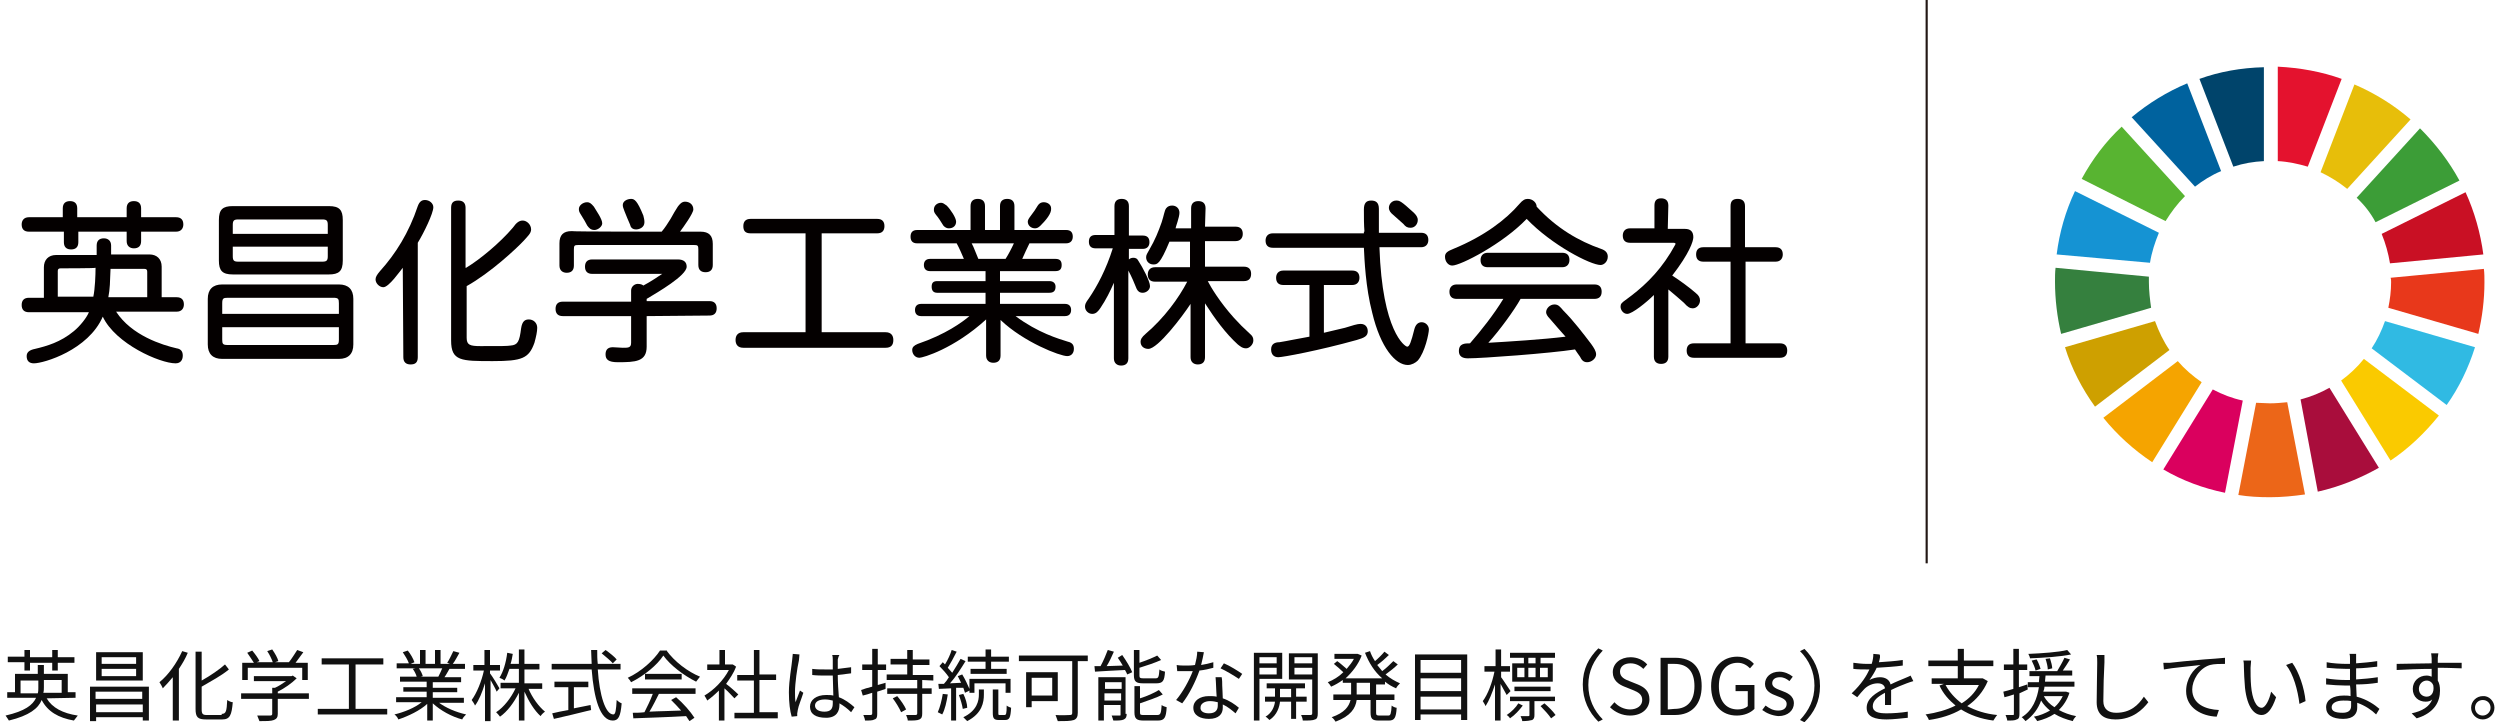 <?xml version="1.0" encoding="UTF-8"?>
<!-- Generator: Adobe Illustrator 27.9.0, SVG Export Plug-In . SVG Version: 6.00 Build 0)  -->
<svg xmlns="http://www.w3.org/2000/svg" xmlns:xlink="http://www.w3.org/1999/xlink" version="1.1" id="レイヤー_1" x="0px" y="0px" viewBox="0 0 450 130" style="enable-background:new 0 0 450 130;" xml:space="preserve">
<style type="text/css">
	.st0{fill:#111111;}
	.st1{fill:none;stroke:#231815;stroke-width:0.388;}
	.st2{fill:#58B431;}
	.st3{fill:#E7BE0A;}
	.st4{fill:#C91024;}
	.st5{fill:#3C9D37;}
	.st6{fill:#35803E;}
	.st7{fill:#FACA00;}
	.st8{fill:#E8381B;}
	.st9{fill:#F5A400;}
	.st10{fill:#1593D3;}
	.st11{fill:#A90D3C;}
	.st12{fill:#30BAE3;}
	.st13{fill:#EC6618;}
	.st14{fill:#E4122E;}
	.st15{fill:#DA005E;}
	.st16{fill:#00446B;}
	.st17{fill:#CEA000;}
	.st18{fill:#00629E;}
	.st19{fill:#040000;}
</style>
<g>
	<path class="st0" d="M8.4,125.7c1,1.7,2.9,2.7,5.6,3.1c-0.2,0.2-0.5,0.7-0.7,0.9c-2.8-0.5-4.7-1.6-5.8-3.7   c-0.6,1.5-2.2,2.8-5.9,3.7c-0.1-0.2-0.4-0.6-0.6-0.9c3.5-0.8,4.9-1.9,5.5-3.2H1.3v-1h1.4v-3.3h4.1v-1.6h1.1v1.6h4.3v3.3h1.4v1   L8.4,125.7L8.4,125.7z M4.4,119.2h-3v-1h3V117h1v1.3h4V117h1v1.3h3v1h-3v1.4h-1v-1.4h-4v1.4h-1C4.4,120.7,4.4,119.2,4.4,119.2z    M6.8,124.8c0.1-0.3,0.1-0.7,0.1-1v-1.3H3.7v2.3H6.8z M7.9,122.4v1.3c0,0.3,0,0.7-0.1,1h3.3v-2.3H7.9z"></path>
	<path class="st0" d="M26.8,123.6v6.1h-1.1v-0.6h-8.4v0.7h-1.1v-6.2C16.2,123.6,26.8,123.6,26.8,123.6z M17.2,124.5v1.3h8.4v-1.3   H17.2z M25.7,128.2v-1.4h-8.4v1.4H25.7z M25.7,122.5h-8.4v-5.1h8.4V122.5z M24.5,118.3h-6.2v1.2h6.2V118.3z M24.5,120.4h-6.2v1.3   h6.2V120.4z"></path>
	<path class="st0" d="M33.8,117.5c-0.4,1-1,2-1.6,2.9v9.3h-1.1v-7.8c-0.6,0.7-1.2,1.4-1.8,2c-0.1-0.3-0.4-0.8-0.6-1.1   c1.6-1.3,3.1-3.4,4.1-5.6L33.8,117.5z M39.9,128.5c0.8,0,0.9-0.5,1-2.5c0.3,0.2,0.7,0.4,1,0.4c-0.2,2.3-0.5,3.1-1.9,3.1h-2.9   c-1.5,0-1.9-0.4-1.9-1.9v-10.3h1.1v5.2c1.6-0.9,3.2-2,4.2-2.9l0.7,0.9c-1.3,1.1-3.2,2.1-4.9,3.1v4.1c0,0.8,0.2,1,0.9,1h2.7V128.5z"></path>
	<path class="st0" d="M55.6,125.8H50v2.7c0,0.6-0.2,0.9-0.7,1.1c-0.5,0.2-1.3,0.2-2.6,0.2c-0.1-0.3-0.3-0.7-0.4-1c1.1,0,2,0,2.3,0   s0.4-0.1,0.4-0.3v-2.7h-5.6v-1H49v-1h0.5c0.7-0.3,1.4-0.8,2-1.2h-5.8v-0.9h6.8l0.2-0.1l0.7,0.5c-0.9,0.9-2.2,1.8-3.4,2.4v0.3h5.6   V125.8z M44.6,122.4h-1v-3.1h2.1c-0.3-0.5-0.8-1.2-1.2-1.8l0.9-0.4c0.5,0.6,1.1,1.4,1.3,1.9l-0.5,0.2h2.9c-0.2-0.6-0.6-1.4-1-2   l0.9-0.3c0.5,0.7,1,1.6,1.1,2.1l-0.6,0.2H52c0.5-0.6,1.1-1.6,1.5-2.2l1.1,0.4c-0.4,0.6-1,1.3-1.4,1.9h2.2v3.1h-1v-2.2h-9.8V122.4z"></path>
	<path class="st0" d="M69.7,127.6v1H57.2v-1h5.6v-8h-4.9v-1.1H69v1.1h-5v8C64,127.6,69.7,127.6,69.7,127.6z"></path>
	<path class="st0" d="M78.9,126.4c1.3,1,3.2,1.8,5,2.2c-0.2,0.2-0.6,0.6-0.7,0.9c-1.9-0.5-3.9-1.6-5.3-2.9v3.1h-1v-3   c-1.3,1.2-3.4,2.2-5.2,2.8c-0.1-0.3-0.4-0.7-0.7-0.9c1.7-0.4,3.7-1.2,4.9-2.2h-4.6v-0.9h5.5v-1h-4.2v-0.8h4.2v-1H72v-0.9h3   c-0.1-0.4-0.4-1-0.7-1.4l0.5-0.1h-3.4v-0.9h2.2c-0.2-0.6-0.7-1.4-1.1-2l0.9-0.3c0.5,0.6,1,1.5,1.2,2.1l-0.7,0.3h1.7V117h1v2.5h1.7   V117h1v2.5H81l-0.5-0.2c0.4-0.6,0.8-1.5,1.1-2.1l1.1,0.3c-0.4,0.7-0.8,1.5-1.2,2h2.2v0.9h-2.8c-0.3,0.5-0.6,1.1-0.9,1.5h3v0.9h-5.1   v1h4.4v0.8h-4.4v1h5.6v0.9h-4.6V126.4z M75.4,120.3c0.3,0.4,0.6,1,0.7,1.4l-0.4,0.1H79h-0.1c0.2-0.4,0.5-1,0.7-1.5H75.4z"></path>
	<path class="st0" d="M89.4,124.5c-0.2-0.5-0.7-1.4-1.1-2.1v7.4h-1V123c-0.5,1.6-1.1,3.1-1.8,4c-0.1-0.3-0.4-0.7-0.6-1   c0.9-1.2,1.8-3.4,2.2-5.3h-1.9v-1h2V117h1v2.7H90v1h-1.8v0.5c0.4,0.5,1.5,2.3,1.7,2.7L89.4,124.5z M95.1,123.9   c0.7,1.7,1.9,3.3,3,4.2c-0.3,0.2-0.6,0.5-0.8,0.8c-1.1-1-2.1-2.6-2.9-4.4v5.2h-1v-5c-0.9,1.8-2.1,3.4-3.4,4.3   c-0.2-0.3-0.5-0.6-0.7-0.8c1.4-0.9,2.7-2.6,3.5-4.3h-2.7v-1h3.3v-2.5h-1.7c-0.3,0.8-0.5,1.5-0.9,2.1c-0.2-0.2-0.6-0.4-0.9-0.5   c0.7-1.1,1.2-2.8,1.4-4.5l1,0.2c-0.1,0.6-0.2,1.2-0.4,1.8h1.5v-2.6h1v2.6h2.7v1h-2.7v2.5h3.2v1h-2.5V123.9z"></path>
	<path class="st0" d="M107.6,120.5c0.3,4.7,1.4,8.1,2.8,8.1c0.4,0,0.5-0.8,0.6-2.6c0.2,0.2,0.6,0.5,0.9,0.6   c-0.2,2.4-0.6,3.1-1.6,3.1c-2.3,0-3.4-4-3.8-9.2h-7.2v-1h7.2c0-0.8-0.1-1.7-0.1-2.5h1.1c0,0.9,0,1.7,0.1,2.5h4.1v1L107.6,120.5   L107.6,120.5z M103.3,127.5c1-0.2,2-0.4,3-0.6l0.1,0.9c-2.4,0.6-4.9,1.2-6.7,1.6l-0.3-1c0.8-0.2,1.8-0.4,2.9-0.6v-4.1h-2.5v-1h6.1   v1h-2.6V127.5z M110.3,119.4c-0.4-0.5-1.3-1.2-2-1.8l0.7-0.6c0.7,0.5,1.6,1.2,2,1.7L110.3,119.4z"></path>
	<path class="st0" d="M119.9,117c1.5,2.1,3.9,3.9,6.1,4.8c-0.2,0.3-0.5,0.6-0.7,0.9c-2.2-1.1-4.6-2.9-5.9-4.7   c-1.1,1.7-3.4,3.6-5.8,4.8c-0.1-0.2-0.4-0.6-0.6-0.8c2.4-1.1,4.7-3.2,5.8-4.9h1.1V117z M113.7,123.9h11.5v1h-6.6   c-0.5,1-1.1,2.2-1.7,3.2c1.7-0.1,3.7-0.1,5.7-0.2c-0.6-0.7-1.2-1.3-1.8-1.9l0.9-0.5c1.3,1.1,2.6,2.6,3.3,3.7l-0.9,0.6   c-0.2-0.3-0.4-0.6-0.6-0.9c-3.4,0.2-7.1,0.3-9.5,0.4l-0.1-1c0.6,0,1.3,0,2.1-0.1c0.5-1,1.1-2.2,1.5-3.3h-3.7v-1H113.7z    M122.7,121.3v1h-6.6v-1H122.7z"></path>
	<path class="st0" d="M132.2,125.7c-0.4-0.4-1.1-1.2-1.8-1.8v5.8h-1v-5.4c-0.7,0.7-1.4,1.3-2.1,1.8c-0.1-0.3-0.4-0.7-0.5-0.9   c1.7-1,3.4-2.7,4.4-4.6h-3.9v-1h2.2V117h1v2.6h1.2h0.2l0.6,0.4c-0.4,1.1-1.1,2.1-1.8,3.1c0.7,0.5,1.9,1.6,2.2,1.9L132.2,125.7z    M140,128.3v1h-7.8v-1h3.5v-5.8h-3v-1h3V117h1v4.4h3v1h-3v5.8h3.3V128.3z"></path>
	<path class="st0" d="M143.8,118.9c-0.3,1.3-0.7,4.1-0.7,5.6c0,0.7,0,1.3,0.1,1.9c0.2-0.6,0.6-1.5,0.8-2.1l0.6,0.4   c-0.3,1-0.9,2.4-1,3.1c0,0.2-0.1,0.5-0.1,0.6s0,0.3,0,0.5l-1,0.1c-0.3-1-0.5-2.5-0.5-4.4c0-2.1,0.5-4.7,0.6-5.9   c0-0.3,0.1-0.7,0.1-1l1.2,0.1C143.9,118.2,143.8,118.7,143.8,118.9z M150.8,118.7c0,0.4,0,1,0,1.7c0.9-0.1,1.7-0.2,2.4-0.3v1.1   c-0.8,0.1-1.6,0.2-2.4,0.3c0,1.4,0.1,2.8,0.2,4c1.1,0.4,2,1.1,2.8,1.8l-0.6,0.9c-0.7-0.7-1.4-1.2-2.1-1.6c0,0.1,0,0.2,0,0.3   c0,1.1-0.5,2.3-2.4,2.3s-2.9-0.7-2.9-2c0-1.2,1.1-2.1,2.9-2.1c0.5,0,0.9,0,1.3,0.1c0-1.1-0.1-2.5-0.1-3.6c-0.4,0-0.9,0-1.3,0   c-0.8,0-1.5,0-2.4-0.1v-1.1c0.8,0.1,1.5,0.1,2.4,0.1c0.4,0,0.9,0,1.3,0v-1.7c0-0.2,0-0.6-0.1-0.9h1.3   C150.9,118.2,150.9,118.4,150.8,118.7z M148.4,128.1c1.2,0,1.5-0.6,1.5-1.5c0-0.1,0-0.3,0-0.5c-0.4-0.1-0.9-0.2-1.4-0.2   c-1.1,0-1.8,0.4-1.8,1.1C146.7,127.7,147.4,128.1,148.4,128.1z"></path>
	<path class="st0" d="M159.4,124l-1.5,0.5v4c0,0.6-0.1,0.9-0.5,1c-0.3,0.2-0.9,0.2-1.7,0.2c0-0.3-0.2-0.7-0.3-1c0.6,0,1.1,0,1.3,0   s0.3-0.1,0.3-0.3v-3.7c-0.6,0.2-1.2,0.4-1.7,0.5l-0.3-1c0.5-0.2,1.2-0.4,2-0.6v-3h-1.8v-1h1.8v-2.8h1v2.8h1.5v1H158v2.7l1.4-0.4   V124z M166,122.4v1.5h1.7v1H166v3.5c0,0.6-0.1,0.9-0.5,1.1c-0.4,0.2-1.1,0.2-2.1,0.2c0-0.3-0.2-0.7-0.3-1c0.8,0,1.5,0,1.7,0   s0.3-0.1,0.3-0.3v-3.5h-5.4v-1h5.4v-1.5h-5.5v-1h3.7v-1.8h-3v-1h3V117h1v1.7h3v1h-3v1.8h3.7v1L166,122.4L166,122.4z M161.5,125.3   c0.6,0.7,1.3,1.7,1.6,2.4l-0.9,0.5c-0.3-0.7-0.9-1.7-1.5-2.5L161.5,125.3z"></path>
	<path class="st0" d="M170.6,125c-0.2,1.3-0.5,2.7-1,3.6c-0.2-0.1-0.6-0.3-0.8-0.4c0.4-0.9,0.7-2.1,0.9-3.3L170.6,125z M172.1,123.8   v5.9h-0.9v-5.8L169,124l-0.1-0.9h1c0.3-0.3,0.6-0.7,0.9-1.2c-0.4-0.6-1.1-1.4-1.7-2l0.6-0.7c0.1,0.1,0.3,0.3,0.4,0.4   c0.5-0.8,1-1.9,1.2-2.6l0.9,0.3c-0.5,1-1.1,2.1-1.6,2.9c0.3,0.3,0.5,0.6,0.8,0.9c0.6-0.9,1.1-1.8,1.5-2.5l0.9,0.4   c-0.8,1.3-1.8,2.9-2.8,4l2-0.1c-0.2-0.4-0.4-0.8-0.6-1.2l0.8-0.3c0.5,0.8,1,1.9,1.3,2.6v-1.8h7.4v2.5H181V123h-5.6v1.7h-0.9v-0.4   l-0.8,0.4c-0.1-0.3-0.2-0.6-0.3-0.9L172.1,123.8z M173.3,127.6c-0.1-0.7-0.4-1.7-0.7-2.5l0.8-0.2c0.4,0.8,0.7,1.8,0.7,2.5   L173.3,127.6z M176.1,124.1h1v0.9c0,1.4-0.3,3.4-3,4.8c-0.2-0.2-0.5-0.5-0.7-0.7c2.5-1.2,2.8-3,2.8-4.1v-0.9H176.1z M177.4,119.1   h-3.2v-0.9h3.2v-1.3h1v1.3h3.2v0.9h-3.2v1.3h2.8v0.9h-6.5v-0.9h2.7V119.1z M180.8,128.7c0.3,0,0.4-0.2,0.4-1.7   c0.2,0.2,0.6,0.3,0.8,0.4c-0.1,1.8-0.3,2.2-1.1,2.2h-1.1c-0.9,0-1.1-0.3-1.1-1.3v-4.2h1v4.2c0,0.4,0,0.4,0.3,0.4H180.8z"></path>
	<path class="st0" d="M195.7,119H194v9.3c0,0.7-0.2,1.1-0.7,1.3c-0.6,0.2-1.5,0.2-2.9,0.2c-0.1-0.3-0.3-0.8-0.4-1.1   c1.1,0.1,2.3,0,2.6,0s0.4-0.1,0.4-0.4V119h-9.6v-1h12.4v1H195.7z M185.7,126.2v1.1h-1V121h5.7v5.2H185.7z M185.7,122v3.2h3.7V122   H185.7z"></path>
	<path class="st0" d="M202,117.9c0.7,1,1.5,2.3,1.8,3.1l-0.9,0.4c-0.1-0.2-0.2-0.5-0.4-0.8c-2,0.1-4,0.2-5.4,0.3l-0.1-1   c0.3,0,0.7,0,1.1,0c0.5-0.9,1-2.1,1.3-2.9l1.1,0.3c-0.4,0.9-0.8,1.8-1.3,2.6l2.9-0.1c-0.3-0.5-0.6-1-0.9-1.4L202,117.9z    M202.8,128.5c0,0.5-0.1,0.8-0.5,1s-1,0.2-1.9,0.2c-0.1-0.3-0.2-0.7-0.3-0.9c0.7,0,1.2,0,1.4,0s0.2,0,0.2-0.2v-1.7h-3v2.8h-1v-7.8   h4.9v6.6H202.8z M198.9,122.8v1.2h3v-1.2H198.9z M201.8,126.1v-1.3h-3v1.3H201.8z M205.8,123c-1.3,0-1.7-0.3-1.7-1.5V117h1v2.3   c1.2-0.4,2.4-0.9,3.2-1.3l0.7,0.8c-1.1,0.5-2.6,1-3.9,1.4v1.4c0,0.4,0.1,0.5,0.7,0.5h2.2c0.5,0,0.6-0.2,0.7-1.6   c0.2,0.2,0.6,0.3,1,0.4c-0.1,1.7-0.4,2.1-1.6,2.1C208.1,123,205.8,123,205.8,123z M208.3,128.7c0.6,0,0.7-0.3,0.8-1.8   c0.2,0.2,0.6,0.3,0.9,0.4c-0.1,1.9-0.4,2.4-1.6,2.4h-2.5c-1.3,0-1.7-0.3-1.7-1.5v-4.7h1v2.2c1.3-0.4,2.6-1,3.4-1.5l0.7,0.8   c-1.1,0.6-2.7,1.1-4.1,1.6v1.6c0,0.5,0.1,0.5,0.8,0.5H208.3z"></path>
	<path class="st0" d="M216.2,119.7c0.7-0.1,1.5-0.3,2.2-0.5v1c-0.7,0.2-1.6,0.4-2.5,0.5c-0.7,2-1.9,4.4-3.1,5.9l-1.1-0.6   c1.2-1.4,2.4-3.6,3-5.2c-0.4,0-0.8,0-1.2,0c-0.5,0-1.1,0-1.6,0l-0.1-1.1c0.5,0.1,1.1,0.1,1.7,0.1c0.5,0,1,0,1.6-0.1   c0.2-0.8,0.4-1.7,0.4-2.4l1.2,0.1C216.6,118,216.4,118.9,216.2,119.7z M220,123.4c0,0.5,0.1,1.4,0.1,2.3c1.2,0.4,2.2,1.1,2.9,1.7   l-0.6,1c-0.6-0.5-1.4-1.2-2.3-1.6c0,0.2,0,0.4,0,0.6c0,1.1-0.7,2-2.5,2c-1.5,0-2.8-0.6-2.8-2c0-1.3,1.2-2.1,2.8-2.1   c0.5,0,0.9,0,1.4,0.1c-0.1-1.1-0.1-2.5-0.2-3.5h1.1C220,122.4,220,122.9,220,123.4z M217.6,128.4c1.2,0,1.6-0.6,1.6-1.4   c0-0.2,0-0.4,0-0.6c-0.4-0.1-0.9-0.2-1.4-0.2c-1,0-1.7,0.5-1.7,1.1C216,127.9,216.5,128.4,217.6,128.4z M219.7,120.3l0.6-0.9   c1,0.4,2.6,1.4,3.3,1.9l-0.6,0.9C222.1,121.6,220.6,120.7,219.7,120.3z"></path>
	<path class="st0" d="M226.7,122.2v7.5h-1v-12.2h5.1v4.7H226.7z M226.7,118.3v1.1h3.1v-1.1H226.7z M229.8,121.4v-1.2h-3.1v1.2H229.8   z M233.3,126.3v3.1h-0.9v-3.1h-2c-0.1,0.9-0.5,2.4-1.9,3.3c-0.2-0.2-0.5-0.5-0.7-0.6c1.2-0.7,1.6-1.9,1.7-2.7h-1.8v-0.9h1.8v-1.5   H228V123h6.9v0.9h-1.6v1.5h1.9v0.9H233.3z M232.4,125.5V124h-2v1.5H232.4z M237.2,128.4c0,0.6-0.1,1-0.5,1.1   c-0.4,0.2-1.1,0.2-2.2,0.2c0-0.3-0.2-0.8-0.3-1c0.8,0,1.5,0,1.7,0s0.3-0.1,0.3-0.3v-6.1H232v-4.7h5.2V128.4z M233,118.3v1.1h3.2   v-1.1H233z M236.2,121.4v-1.2H233v1.2H236.2z"></path>
	<path class="st0" d="M247.7,122.9v2.1h3.3v1h-3.3v2.3c0,0.4,0.1,0.5,0.6,0.5h1.6c0.4,0,0.5-0.3,0.6-1.8c0.2,0.2,0.7,0.4,0.9,0.4   c-0.1,1.8-0.4,2.3-1.4,2.3h-1.8c-1.2,0-1.5-0.3-1.5-1.5V126h-2.5c-0.2,1.5-1.1,2.9-3.8,3.9c-0.1-0.2-0.4-0.6-0.7-0.8   c2.3-0.8,3.1-1.9,3.4-3.1H240v-1h3.2v-0.2v-1.9h-1.5v-0.5c-0.7,0.5-1.4,0.9-2.1,1.2c-0.1-0.2-0.4-0.6-0.6-0.8c1-0.4,2-1,2.8-1.8   c-0.4-0.4-1.1-1-1.7-1.5l0.6-0.5c0.6,0.4,1.2,1,1.7,1.4c0.5-0.6,1-1.2,1.3-1.8h-3.5v-0.9h4h0.2l0.7,0.3c-0.6,1.6-1.7,3-2.9,4.1h6.6   c-1.4-1.2-2.4-2.8-3.1-4.6l0.9-0.3c0.2,0.6,0.5,1.2,0.9,1.8c0.6-0.5,1.3-1.2,1.7-1.7l0.8,0.6c-0.6,0.6-1.4,1.3-2.1,1.8   c0.3,0.4,0.6,0.7,0.9,1.1c0.7-0.5,1.5-1.3,2-1.8l0.8,0.6c-0.6,0.6-1.5,1.3-2.2,1.8c0.8,0.7,1.7,1.2,2.6,1.6   c-0.2,0.2-0.6,0.6-0.7,0.9c-0.7-0.3-1.4-0.7-2-1.2v0.5h-1.6V122.9z M246.6,122.9h-2.4v1.9v0.2h2.4V122.9z"></path>
	<path class="st0" d="M264.1,117.8v11.8H263v-1h-7.3v1h-1v-11.8H264.1z M255.7,118.8v2.3h7.3v-2.3H255.7z M255.7,122.1v2.3h7.3v-2.3   H255.7z M263,127.7v-2.3h-7.3v2.3H263z"></path>
	<path class="st0" d="M271.2,125.1c-0.2-0.4-0.7-1.3-1.1-2v6.6h-1v-6.5c-0.5,1.5-1.1,3-1.7,3.9c-0.1-0.3-0.4-0.7-0.5-0.9   c0.9-1.2,1.7-3.3,2.1-5.3h-1.8v-1h2v-3h1v3h1.6v1h-1.6v1c0.4,0.5,1.4,2.1,1.7,2.5L271.2,125.1z M274.1,127   c-0.6,0.8-1.4,1.7-2.3,2.3c-0.1-0.2-0.4-0.5-0.6-0.6c0.8-0.5,1.7-1.4,2.1-2.1L274.1,127z M276.2,126.2v2.5c0,0.5-0.1,0.7-0.4,0.9   c-0.4,0.1-0.9,0.2-1.8,0.2c0-0.3-0.2-0.6-0.3-0.9h1.4c0.2,0,0.2-0.1,0.2-0.2v-2.5h-3.5v-0.8h8.1v0.8H276.2z M274.3,118.4h-2.5v-0.9   h8.1v0.9h-2.6v1h2.2v3.3h-7.3v-3.3h2.1L274.3,118.4L274.3,118.4z M272.6,124.4v-0.8h6.5v0.8H272.6z M273.1,121.9h1.3v-1.7h-1.3   V121.9z M275.1,120.2v1.7h1.3v-1.7H275.1z M276.4,118.4h-1.3v1h1.3V118.4z M278.6,120.2h-1.4v1.7h1.4V120.2z M278,126.6   c0.7,0.6,1.6,1.5,2,2.1l-0.8,0.6c-0.4-0.6-1.2-1.5-1.9-2.2L278,126.6z"></path>
	<path class="st0" d="M287.7,116.7l0.8,0.4c-1.6,1.7-2.6,3.7-2.6,6.2s1,4.6,2.6,6.2l-0.8,0.4c-1.7-1.7-2.8-3.9-2.8-6.7   S286,118.4,287.7,116.7z"></path>
	<path class="st0" d="M289.8,127.3l0.8-0.9c0.7,0.8,1.8,1.3,2.8,1.3c1.3,0,2.2-0.7,2.2-1.7s-0.7-1.4-1.7-1.8l-1.5-0.6   c-1-0.4-2.1-1.1-2.1-2.6c0-1.6,1.4-2.7,3.2-2.7c1.2,0,2.3,0.5,3,1.3l-0.7,0.8c-0.6-0.6-1.4-1-2.3-1c-1.2,0-1.9,0.6-1.9,1.5   c0,1,0.9,1.4,1.7,1.7l1.5,0.6c1.2,0.5,2.1,1.2,2.1,2.7c0,1.6-1.3,2.9-3.5,2.9C292,128.8,290.7,128.2,289.8,127.3z"></path>
	<path class="st0" d="M298.9,118.4h2.6c3.2,0,4.8,1.8,4.8,5.1c0,3.2-1.7,5.2-4.8,5.2h-2.6V118.4z M301.4,127.6   c2.4,0,3.6-1.5,3.6-4.1s-1.2-4-3.6-4h-1.2v8.2L301.4,127.6L301.4,127.6z"></path>
	<path class="st0" d="M308,123.5c0-3.3,2-5.3,4.7-5.3c1.4,0,2.4,0.6,3,1.3l-0.7,0.8c-0.5-0.5-1.2-1-2.2-1c-2.1,0-3.4,1.6-3.4,4.2   s1.2,4.2,3.4,4.2c0.7,0,1.4-0.2,1.8-0.6v-2.7h-2.2v-1.1h3.4v4.3c-0.7,0.7-1.8,1.2-3.2,1.2C309.9,128.8,308,126.9,308,123.5z"></path>
	<path class="st0" d="M317.2,127.8l0.6-0.8c0.7,0.5,1.3,0.9,2.3,0.9s1.5-0.5,1.5-1.2c0-0.8-0.9-1.1-1.7-1.4   c-1.1-0.4-2.2-0.9-2.2-2.2c0-1.2,1-2.2,2.6-2.2c0.9,0,1.8,0.4,2.4,0.9l-0.6,0.8c-0.5-0.4-1-0.7-1.7-0.7c-1,0-1.4,0.5-1.4,1.1   c0,0.7,0.8,1,1.6,1.3c1.1,0.4,2.3,0.9,2.3,2.3c0,1.2-1,2.3-2.8,2.3C319,128.8,318,128.4,317.2,127.8z"></path>
	<path class="st0" d="M324.8,130l-0.8-0.4c1.6-1.7,2.6-3.7,2.6-6.2s-1-4.6-2.6-6.2l0.8-0.4c1.7,1.7,2.8,3.9,2.8,6.7   S326.5,128.3,324.8,130z"></path>
	<path class="st0" d="M338.2,119.2c1.4-0.1,3-0.2,4.3-0.4v1c-1.4,0.2-3.1,0.3-4.7,0.4c-0.3,0.7-0.8,1.5-1.3,2.2   c0.5-0.3,1.3-0.5,1.9-0.5c0.9,0,1.7,0.4,1.9,1.3c1-0.5,1.8-0.8,2.5-1.1c0.4-0.2,0.8-0.3,1.1-0.5l0.5,1c-0.4,0.1-0.9,0.3-1.2,0.4   c-0.8,0.3-1.8,0.7-2.8,1.2c0,0.8,0,2,0,2.7h-1.1c0-0.5,0-1.4,0-2.2c-1.3,0.7-2.2,1.4-2.2,2.4c0,1.1,1.1,1.3,2.5,1.3   c1.1,0,2.6-0.1,3.8-0.3v1.1c-1.1,0.1-2.6,0.3-3.8,0.3c-2,0-3.6-0.4-3.6-2.1c0-1.7,1.7-2.7,3.3-3.5c-0.1-0.6-0.6-0.9-1.3-0.9   c-0.9,0-1.8,0.4-2.4,1c-0.4,0.4-0.8,0.9-1.3,1.5l-1-0.7c1.8-1.7,2.7-3.2,3.2-4.3c-0.2,0-0.4,0-0.6,0c-0.6,0-1.5,0-2.3-0.1v-1.1   c0.7,0.1,1.7,0.2,2.4,0.2c0.3,0,0.6,0,0.9,0c0.2-0.6,0.3-1.2,0.3-1.8l1.1,0.1C338.5,118,338.4,118.5,338.2,119.2z"></path>
	<path class="st0" d="M357.8,122.6c-0.8,1.9-2.1,3.4-3.7,4.5c1.5,0.8,3.3,1.4,5.4,1.6c-0.2,0.2-0.5,0.7-0.7,1c-2.3-0.3-4.2-1-5.8-2   c-1.7,1-3.7,1.6-5.8,1.9c-0.1-0.3-0.4-0.8-0.6-1c2-0.3,3.8-0.8,5.4-1.6c-1.2-1-2.2-2.1-2.9-3.6l0.8-0.3h-2.2v-1h4.7v-2.2h-5.3v-1   h5.3v-2.1h1.1v2.1h5.3v1h-5.3v2.2h3.2h0.2L357.8,122.6z M350.2,123.3c0.7,1.3,1.7,2.4,2.9,3.3c1.3-0.8,2.4-1.9,3.1-3.3H350.2z"></path>
	<path class="st0" d="M363.5,124.8v3.7c0,0.6-0.1,0.9-0.5,1c-0.3,0.2-0.9,0.2-1.7,0.2c0-0.3-0.2-0.7-0.3-1c0.6,0,1.2,0,1.3,0   c0.2,0,0.2,0,0.2-0.3V125c-0.6,0.2-1.2,0.4-1.7,0.5l-0.2-1c0.5-0.1,1.1-0.3,1.8-0.5v-3.4h-1.7v-1h1.7v-2.8h1v2.8h1.5v1h-1.5v3.1   l1.5-0.5l0.1,0.9L363.5,124.8z M372.5,124.7c-0.4,1.3-1.1,2.3-1.9,3.1c0.9,0.5,2,0.9,3.1,1.1c-0.2,0.2-0.5,0.6-0.6,0.9   c-1.2-0.3-2.3-0.7-3.3-1.3c-0.9,0.6-1.9,1-3.1,1.3c-0.1-0.2-0.4-0.6-0.6-0.8c1.1-0.2,2-0.6,2.9-1.1c-0.6-0.5-1.2-1.1-1.6-1.8   c-0.5,1.4-1.4,2.7-2.8,3.7c-0.2-0.2-0.5-0.6-0.7-0.7c2-1.2,2.8-3.4,3.1-5.4h-2v-0.9h2c0-0.4,0.1-0.8,0.1-1.1h-1.8v-0.9h5   c0.4-0.7,1-1.7,1.3-2.4l1,0.3c-0.4,0.7-0.9,1.4-1.3,2h1.7v0.9h-4.8c0,0.3-0.1,0.7-0.1,1.1h5.3v0.9H368c0,0.3-0.1,0.6-0.2,0.9h3.9   h0.2L372.5,124.7z M372.8,117.8c-1.9,0.4-4.9,0.6-7.4,0.7c0-0.2-0.2-0.6-0.3-0.8c2.4-0.1,5.4-0.3,7-0.7L372.8,117.8z M366.6,118.7   c0.3,0.5,0.6,1.3,0.7,1.7l-0.9,0.3c-0.1-0.5-0.4-1.2-0.7-1.8L366.6,118.7z M367.9,125.3c0.4,0.8,1.1,1.5,1.9,2   c0.6-0.5,1.1-1.2,1.5-2H367.9z M368.6,120.5c0-0.5-0.2-1.3-0.4-1.9l0.8-0.1c0.2,0.6,0.4,1.4,0.4,1.8L368.6,120.5z"></path>
	<path class="st0" d="M378.8,119.2c-0.1,1.6-0.2,4.9-0.2,7c0,1.5,1,2.1,2.3,2.1c2.6,0,4-1.4,5-2.9l0.8,1c-1,1.3-2.8,3.1-5.9,3.1   c-2,0-3.4-0.8-3.4-3.1c0-2.1,0.1-5.6,0.1-7.1c0-0.5,0-1-0.1-1.4h1.4C378.8,118.2,378.8,118.7,378.8,119.2z"></path>
	<path class="st0" d="M390.6,119.3c0.9-0.1,3.6-0.4,6.1-0.6c1.5-0.1,2.8-0.2,3.8-0.3v1.1c-0.8,0-2,0-2.7,0.2c-2,0.6-3.2,2.8-3.2,4.4   c0,2.7,2.5,3.6,4.8,3.7L399,129c-2.6-0.1-5.5-1.5-5.5-4.6c0-2.2,1.3-4,2.6-4.7c-1.5,0.2-5.1,0.5-6.6,0.8l-0.1-1.2   C389.8,119.3,390.3,119.3,390.6,119.3z"></path>
	<path class="st0" d="M405.1,120.2c0,0.9,0,2.2,0.1,3.3c0.2,2.3,0.9,3.9,1.9,3.9c0.7,0,1.4-1.5,1.7-2.9l0.9,1   c-0.8,2.4-1.7,3.2-2.6,3.2c-1.3,0-2.6-1.3-3-4.9c-0.1-1.2-0.2-2.9-0.2-3.7c0-0.3,0-0.9-0.1-1.2h1.4   C405.2,119.2,405.1,119.9,405.1,120.2z M415,126.2l-1.1,0.5c-0.3-2.5-1.1-5.4-2.4-7l1.1-0.4C413.8,120.9,414.8,123.9,415,126.2z"></path>
	<path class="st0" d="M424.1,118.5c0,0.2,0,0.5,0,0.9c1.3-0.1,2.5-0.2,3.8-0.4v1c-1.1,0.1-2.4,0.3-3.8,0.3c0,0.6,0,1.3,0,1.8   c0,0.1,0,0.1,0,0.2c1.4-0.1,2.6-0.2,3.9-0.4v1c-1.3,0.2-2.5,0.3-3.9,0.3c0,0.7,0.1,1.5,0.1,2.2c1.9,0.5,3.3,1.5,4.1,2.2l-0.6,1   c-0.8-0.8-2-1.6-3.4-2.1c0,0.4,0,0.6,0,0.9c0,1-0.6,2-2.5,2c-2,0-3.1-0.7-3.1-2.1c0-1.3,1.2-2.1,3.2-2.1c0.4,0,0.8,0,1.2,0.1   c0-0.6,0-1.3-0.1-1.9c-0.3,0-0.5,0-0.8,0c-1,0-2.5-0.1-3.5-0.2v-1.1c1,0.2,2.6,0.3,3.5,0.3c0.3,0,0.5,0,0.8,0c0-0.1,0-0.1,0-0.2   c0-0.6,0-1.2,0-1.8c-0.2,0-0.4,0-0.6,0c-1,0-2.7-0.1-3.6-0.2v-1c0.9,0.2,2.6,0.3,3.6,0.3c0.2,0,0.4,0,0.6,0c0-0.4,0-0.7,0-1   c0-0.2,0-0.6-0.1-0.8h1.2C424.1,117.8,424.1,118.1,424.1,118.5z M421.7,128.3c0.8,0,1.5-0.3,1.5-1.2c0-0.2,0-0.6,0-0.9   c-0.4-0.1-0.9-0.1-1.4-0.1c-1.3,0-2.1,0.5-2.1,1.2S420.3,128.3,421.7,128.3z"></path>
	<path class="st0" d="M438.8,118.4c0,0.2,0,0.5,0,0.9c0.1,0,0.1,0,0.2,0c1.7,0,3.4,0,4.1,0v1c-0.8,0-2.1-0.1-4.1-0.1   c-0.1,0-0.1,0-0.2,0c0,0.8,0,1.7,0,2.3c0.3,0.5,0.4,1.1,0.4,1.8c0,1.9-0.9,4-4.2,5l-0.9-0.9c1.9-0.4,3.2-1.2,3.7-2.5   c-0.3,0.3-0.7,0.4-1.2,0.4c-1.2,0-2.3-0.8-2.3-2.3c0-1.4,1.1-2.4,2.5-2.4c0.3,0,0.7,0.1,0.9,0.2c0-0.4,0-0.9,0-1.4   c-2.1,0-4.5,0.1-6.3,0.2v-1.1c1.6,0,4.2-0.1,6.3-0.1c0-0.4,0-0.7,0-0.9c0-0.4-0.1-0.8-0.1-0.9h1.3   C438.9,117.7,438.8,118.3,438.8,118.4z M436.8,125.4c0.8,0,1.4-0.7,1.2-2c-0.2-0.6-0.7-0.9-1.2-0.9c-0.7,0-1.4,0.6-1.4,1.5   S436.1,125.4,436.8,125.4z"></path>
	<path class="st0" d="M449,127.4c0,1.2-1,2.1-2.1,2.1c-1.2,0-2.1-1-2.1-2.1c0-1.2,1-2.1,2.1-2.1C448,125.2,449,126.2,449,127.4z    M448.3,127.4c0-0.8-0.6-1.4-1.4-1.4s-1.4,0.6-1.4,1.4c0,0.8,0.6,1.4,1.4,1.4C447.6,128.8,448.3,128.2,448.3,127.4z"></path>
</g>
<g>
	<line class="st1" x1="346.8" y1="0" x2="346.8" y2="101.4"></line>
	<g>
		<path class="st2" d="M389.8,39.8c1-1.6,2.1-3.1,3.5-4.5l-11.4-12.5c-2.9,2.7-5.3,5.9-7.2,9.4L389.8,39.8z"></path>
		<path class="st3" d="M417.7,31c1.7,0.8,3.3,1.8,4.8,3l11.4-12.5c-3-2.6-6.4-4.7-10.1-6.3L417.7,31z"></path>
		<path class="st4" d="M443.8,34.6l-15.1,7.5c0.7,1.7,1.2,3.5,1.5,5.3l16.8-1.6C446.5,42,445.4,38.1,443.8,34.6"></path>
		<path class="st5" d="M427.6,40l15.1-7.5c-1.9-3.5-4.3-6.6-7.1-9.4l-11.4,12.5C425.5,36.8,426.7,38.3,427.6,40"></path>
		<path class="st6" d="M386.8,50.8c0-0.3,0-0.7,0-1L370,48.2c-0.1,0.8-0.1,1.7-0.1,2.5c0,3.2,0.4,6.4,1.1,9.4l16.2-4.7    C387,54,386.8,52.3,386.8,50.8"></path>
		<path class="st7" d="M425.5,64.6c-1.2,1.5-2.6,2.8-4.1,3.9l8.9,14.4c3.3-2.2,6.2-5,8.7-8.1L425.5,64.6z"></path>
		<path class="st8" d="M430.4,50.8c0,1.6-0.2,3.1-0.5,4.6l16.2,4.7c0.7-3,1.1-6.1,1.1-9.3c0-0.8,0-1.6-0.1-2.4l-16.8,1.6    C430.4,50.2,430.4,50.5,430.4,50.8"></path>
		<path class="st9" d="M392,65l-13.4,10.2c2.5,3.1,5.5,5.8,8.8,8l8.9-14.4C394.7,67.7,393.2,66.4,392,65"></path>
		<path class="st10" d="M387,47.3c0.3-1.9,0.9-3.7,1.6-5.4l-15.1-7.5c-1.7,3.6-2.8,7.4-3.3,11.4L387,47.3z"></path>
		<path class="st11" d="M428.2,84.2l-8.9-14.4c-1.6,0.9-3.3,1.6-5.2,2.1l3.1,16.6C421.2,87.6,424.8,86.1,428.2,84.2"></path>
		<path class="st12" d="M429.3,57.8c-0.6,1.7-1.4,3.4-2.4,4.9l13.5,10.2c2.2-3.1,3.9-6.6,5.1-10.4L429.3,57.8z"></path>
		<path class="st13" d="M411.7,72.4c-1,0.1-2.1,0.2-3.1,0.2c-0.9,0-1.7-0.1-2.5-0.1l-3.2,16.6c1.9,0.3,3.7,0.4,5.7,0.4    c2.1,0,4.2-0.2,6.3-0.5L411.7,72.4z"></path>
		<path class="st14" d="M410,29c1.9,0.1,3.7,0.5,5.4,1l6.1-15.8c-3.6-1.3-7.5-2-11.5-2.2V29z"></path>
		<path class="st15" d="M403.7,72.1c-1.9-0.4-3.7-1.1-5.4-2l-8.9,14.4c3.4,2,7.2,3.4,11.1,4.2L403.7,72.1z"></path>
		<path class="st16" d="M402,30c1.8-0.6,3.6-0.9,5.5-1V12.1c-4.1,0.1-8,0.8-11.6,2.1L402,30z"></path>
		<path class="st17" d="M390.5,63c-1.1-1.6-1.9-3.3-2.6-5.2l-16.2,4.7c1.2,3.9,3.1,7.5,5.4,10.7L390.5,63z"></path>
		<path class="st18" d="M395.1,33.6c1.4-1.1,3-2.1,4.7-2.8l-6.1-15.8c-3.6,1.5-7,3.6-10,6.1L395.1,33.6z"></path>
	</g>
	<g>
		<path class="st19" d="M19.9,45.8h7c1.3,0,2.2,0.8,2.2,2.2v5.5h2.7c0.9,0,1.3,0.5,1.3,1.3c0,0.7-0.4,1.3-1.3,1.3H20.9    c2.8,4.3,8.3,6,10.9,6.6c0.7,0.1,1.1,0.5,1.1,1.3c0,0.8-0.4,1.4-1.3,1.4c-2.8,0-10.8-3.5-13.1-8.4c-2.6,6-10.6,8.4-12.4,8.4    c-0.8,0-1.3-0.4-1.3-1.3c0-0.7,0.5-1.1,1.5-1.3c2.1-0.5,4.6-1.2,7-3.2c1.1-0.9,2.3-2.4,2.7-3.4H5.2c-0.9,0-1.3-0.5-1.3-1.3    s0.4-1.3,1.3-1.3h2.7v-5.5c0-1.3,0.8-2.2,2.2-2.2h7.3v-1.7c0-0.9,0.5-1.3,1.3-1.3c0.7,0,1.3,0.4,1.3,1.3V45.8z M14.1,39.1h8.7    v-1.6c0-0.9,0.5-1.3,1.3-1.3c0.8,0,1.3,0.4,1.3,1.3v1.6h6.3c0.9,0,1.3,0.5,1.3,1.3c0,0.7-0.4,1.3-1.3,1.3h-6.3v1.7    c0,0.9-0.5,1.3-1.3,1.3c-0.7,0-1.3-0.4-1.3-1.3v-1.7h-8.7v1.9c0,0.9-0.5,1.3-1.3,1.3c-0.8,0-1.3-0.4-1.3-1.3v-1.9H5.2    c-0.9,0-1.3-0.5-1.3-1.3c0-0.7,0.4-1.3,1.3-1.3h6.1v-1.6c0-0.9,0.5-1.3,1.3-1.3c0.8,0,1.3,0.4,1.3,1.3V39.1z M10.9,48.3    c-0.4,0-0.5,0.2-0.5,0.5v4.6h6.4c0.3-1.4,0.4-3.9,0.4-5.2C17.3,48.3,10.9,48.3,10.9,48.3z M19.9,48.3c-0.1,2.5-0.1,3.7-0.4,5.2h7    v-4.6c0-0.4-0.2-0.5-0.5-0.5H19.9z"></path>
		<path class="st19" d="M37.4,53.8c0-1.7,0.9-2.6,2.6-2.6H61c1.7,0,2.6,0.9,2.6,2.6V62c0,1.7-0.9,2.6-2.6,2.6H40    c-1.7,0-2.6-0.9-2.6-2.6C37.4,62,37.4,53.8,37.4,53.8z M39.4,39.6c0-1.9,0.7-2.5,2.5-2.5h17.3c1.9,0,2.5,0.7,2.5,2.5v7.3    c0,1.9-0.7,2.5-2.5,2.5H41.9c-1.9,0-2.5-0.7-2.5-2.5C39.4,46.9,39.4,39.6,39.4,39.6z M40,56.5H61v-1.9c0-0.8-0.1-1-1-1h-19    c-0.8,0-1,0.1-1,1L40,56.5L40,56.5z M40,58.9v2.2c0,0.8,0.1,1,1,1h19c0.8,0,1-0.1,1-1v-2.2H40z M41.9,42.1H59v-1.6    c0-0.8-0.2-1-1-1H42.9c-0.8,0-1,0.2-1,1L41.9,42.1L41.9,42.1z M41.9,44.4v1.7c0,0.8,0.2,1,1,1H58c0.8,0,1-0.2,1-1v-1.7H41.9z"></path>
		<path class="st19" d="M72.5,48.2C72,48.8,70,51.7,69,51.7c-0.7,0-1.4-0.7-1.4-1.4c0-0.4,0.2-0.8,0.8-1.5c2.8-3.1,5.2-6.9,6.8-11.7    c0.3-0.8,0.7-1.1,1.3-1.1c0.8,0,1.5,0.6,1.5,1.3c0,1.1-1.7,4.6-2.8,6.4v20.6c0,1-0.5,1.3-1.3,1.3s-1.3-0.4-1.3-1.3L72.5,48.2    L72.5,48.2z M83.9,48.2c2.5-1.5,6.1-4.5,8.4-7.2c0.7-1,1.2-1.3,1.8-1.3c0.7,0,1.5,0.7,1.5,1.6c0,0.7-0.6,1.2-1.3,2    c-1.3,1.4-6,5.8-10.3,8.2v9.3c0,1.3,0.6,1.5,2.5,1.5c4,0,4.7,0,5.4-0.1c1.3-0.1,1.6-0.7,1.9-3.1c0.2-1.3,0.7-1.6,1.4-1.6    c0.8,0,1.5,0.6,1.5,1.5c0,0.7-0.2,1.6-0.5,2.7C95.2,64.5,94,65,88.7,65c-5.7,0-7.5,0-7.5-3.7V37.4c0-1,0.5-1.3,1.3-1.3    s1.3,0.4,1.3,1.3V48.2z"></path>
		<path class="st19" d="M116.4,56.9v5.5c0,2.7-2,2.8-5.2,2.8c-1.7,0-2.2-0.5-2.2-1.4c0-0.6,0.2-1.3,1.3-1.3c0.3,0,1.5,0.1,1.8,0.1    c1,0,1.5,0,1.5-0.9v-4.8h-12.3c-0.9,0-1.3-0.5-1.3-1.3s0.4-1.3,1.3-1.3h12.3v-2c0-0.7,0.6-1.2,1.2-1.2s0.9,0.2,1,0.3    c1.3-0.7,2.2-1.3,3.4-2.1h-12.6c-0.9,0-1.3-0.5-1.3-1.3s0.4-1.3,1.3-1.3h15.4c1.1,0,1.6,0.5,1.6,1.3c0,1.6-5.2,4.6-7.2,5.8v0.4    h11.3c0.9,0,1.3,0.5,1.3,1.3s-0.4,1.3-1.3,1.3L116.4,56.9L116.4,56.9z M119.1,41.7c0.6-0.7,1.1-1.5,1.6-2.3    c0.5-0.9,0.9-1.6,1.3-2.2c0.3-0.4,0.7-0.9,1.3-0.9c0.8,0,1.5,0.5,1.5,1.4c0,0.7-1.8,3.2-2.4,4h3.7c1.5,0,2.2,0.7,2.2,2.2v3.8    c0,0.9-0.5,1.3-1.3,1.3s-1.3-0.4-1.3-1.3v-2.8c0-0.7-0.1-0.8-0.8-0.8h-20.8c-0.7,0-0.8,0.1-0.8,0.8v2.9c0,0.9-0.5,1.3-1.3,1.3    c-0.7,0-1.3-0.4-1.3-1.3v-4c0-1.5,0.7-2.2,2.2-2.2C102.8,41.7,119.1,41.7,119.1,41.7z M107,41.4c-0.7,0-1-0.4-1.3-0.8    c-0.3-0.6-0.6-1.1-1.1-1.9c-0.4-0.6-0.4-0.8-0.4-1.1c0-0.6,0.7-1.2,1.5-1.2c0.4,0,0.7,0.2,1.2,0.8c0.4,0.7,1.5,2.2,1.5,3    C108.4,40.8,107.6,41.4,107,41.4z M115.8,38.8c0.1,0.4,0.2,0.8,0.2,1.2c0,1-1,1.3-1.5,1.3c-0.7,0-1-0.4-1.1-0.9    c-0.3-0.7-0.7-1.6-1-2.4c-0.2-0.5-0.3-0.8-0.3-1.1c0-0.7,0.8-1.1,1.5-1.1C114.2,35.8,114.7,36.1,115.8,38.8z"></path>
		<path class="st19" d="M147.9,42v17.8h11.5c1,0,1.4,0.6,1.4,1.4c0,0.9-0.4,1.4-1.4,1.4h-25.6c-1,0-1.4-0.6-1.4-1.4s0.4-1.4,1.4-1.4    H145V42h-9.9c-1,0-1.3-0.5-1.3-1.3s0.4-1.3,1.3-1.3h22.8c0.9,0,1.3,0.5,1.3,1.3s-0.4,1.3-1.3,1.3H147.9z"></path>
		<path class="st19" d="M182.5,41.4h9.4c0.8,0,1.2,0.4,1.2,1.2c0,0.7-0.4,1.2-1.2,1.2h-6.6c-0.4,0.8-0.9,1.9-1.3,2.8h6    c0.8,0,1.1,0.4,1.1,1.1c0,0.7-0.3,1.1-1.1,1.1h-10v1.8h8.9c0.7,0,1.1,0.4,1.1,1c0,0.7-0.3,1.1-1.1,1.1h-8.9v2h11.7    c0.7,0,1.1,0.4,1.1,1.1s-0.4,1.1-1.1,1.1h-8.9c4,3,7.8,4.1,9.4,4.6c0.9,0.2,1.1,0.7,1.1,1.3c0,0.8-0.5,1.3-1.2,1.3    c-1.3,0-7.8-2.5-12-6.5v6.4c0,0.9-0.5,1.3-1.3,1.3c-0.7,0-1.3-0.4-1.3-1.3v-6.5c-5.8,5.3-11.4,6.9-12,6.9c-0.8,0-1.3-0.7-1.3-1.4    c0-0.5,0.3-0.8,1-1.1c5-1.7,8-3.9,9.3-5h-8.7c-0.7,0-1.1-0.4-1.1-1.1c0-0.7,0.4-1.1,1.1-1.1h11.6v-2h-8.7c-0.7,0-1-0.4-1-1.1    c0-0.7,0.3-1,1-1h8.7v-1.8h-10c-0.7,0-1.1-0.4-1.1-1.1c0-0.7,0.4-1.1,1.1-1.1h6.1c-0.3-0.7-0.8-1.9-1.3-2.8h-7.1    c-0.8,0-1.2-0.4-1.2-1.2s0.4-1.2,1.2-1.2h9.6v-4.3c0-0.9,0.5-1.3,1.3-1.3s1.3,0.4,1.3,1.3v4.3h2.7v-4.3c0-0.9,0.5-1.3,1.3-1.3    s1.3,0.4,1.3,1.3v4.3H182.5z M170.4,37c0.7,0.7,1.7,2.2,1.7,2.9c0,0.7-0.5,1.2-1.3,1.2c-0.6,0-0.9-0.4-1-0.5    c-0.3-0.5-1-1.6-1.3-1.9c-0.4-0.5-0.4-0.7-0.4-1c0-0.7,0.6-1.2,1.3-1.2C169.7,36.5,170,36.7,170.4,37z M174.9,43.8    c0.4,0.7,0.8,1.9,1.2,2.8h4.9c0.4-0.6,1.1-1.9,1.5-2.8H174.9z M187.3,40.6c-0.4,0.4-0.7,0.5-1,0.5c-0.7,0-1.3-0.5-1.3-1.2    c0-0.3,0.2-0.6,0.5-1c0.6-0.8,0.9-1.2,1.3-1.9c0.4-0.6,0.9-0.6,1.1-0.6c0.6,0,1.3,0.4,1.3,1.1C189.3,38.4,188.3,39.6,187.3,40.6z"></path>
		<path class="st19" d="M203.2,42.4h2.5c0.8,0,1.2,0.4,1.2,1.2c0,0.7-0.4,1.2-1.2,1.2h-2.5v1.9c0.2-0.2,0.5-0.3,0.8-0.3    c0.4,0,0.7,0.1,1,0.7c0.6,0.9,2,3.5,2,4.4c0,0.7-0.7,1.2-1.3,1.2c-0.6,0-0.9-0.3-1.1-0.7c-0.4-1-0.9-2.2-1.5-3.3v15.8    c0,0.9-0.5,1.3-1.3,1.3c-0.7,0-1.3-0.4-1.3-1.3V50.9c-0.7,1.6-1.4,3-2.4,4.5c-0.4,0.6-0.8,1.1-1.5,1.1c-0.7,0-1.3-0.6-1.3-1.3    c0-0.4,0.1-0.7,0.7-1.5c1.5-2.2,3.1-5.2,4.3-9h-3.1c-0.8,0-1.2-0.4-1.2-1.2s0.4-1.2,1.2-1.2h3.4v-5.2c0-0.9,0.5-1.3,1.3-1.3    s1.3,0.4,1.3,1.3v5.2H203.2z M216.9,40.8h5.5c0.9,0,1.3,0.5,1.3,1.3c0,0.7-0.4,1.3-1.3,1.3h-5.5V48h7c0.9,0,1.3,0.5,1.3,1.3    s-0.4,1.3-1.3,1.3h-6.5c0.5,1,2.1,3.7,4.7,6.6c0.9,1,1.8,1.9,2.8,2.8c0.6,0.5,0.7,0.8,0.7,1.3c0,0.7-0.7,1.4-1.3,1.4    c-0.7,0-1.1-0.4-1.5-0.7c-2.2-2-4.1-4.6-5.9-7.4v9.7c0,0.9-0.5,1.3-1.3,1.3c-0.7,0-1.3-0.4-1.3-1.3v-9.6c-1.5,2.3-5.9,8.1-7.6,8.1    c-0.7,0-1.4-0.4-1.4-1.3c0-0.4,0.2-0.8,0.9-1.4c3.4-2.9,6-6.5,7.5-9.4h-5.8c-0.9,0-1.3-0.5-1.3-1.3c0-0.7,0.4-1.3,1.3-1.3h6.3    v-4.6h-3.7c-1.7,4.1-2.2,4.1-2.9,4.1c-0.7,0-1.3-0.5-1.3-1.3c0-0.4,0.2-0.7,0.6-1.4c1-1.7,1.6-3.2,2.2-4.9    c0.4-1.2,0.5-2.1,0.8-2.5s0.7-0.5,1.1-0.5c0.7,0,1.3,0.5,1.3,1.3s-0.7,2.6-0.7,2.8h2.8v-3.6c0-0.9,0.5-1.3,1.3-1.3    c0.8,0,1.3,0.4,1.3,1.3L216.9,40.8L216.9,40.8z"></path>
		<path class="st19" d="M245.6,41.7c-0.1-1.3-0.1-2.5-0.1-4c0-1.1,0.4-1.6,1.3-1.6c0.8,0,1.4,0.3,1.4,1.5c0,2.2,0,3.1,0,4.3h7.6    c0.9,0,1.3,0.5,1.3,1.3c0,0.7-0.4,1.3-1.3,1.3h-7.5c0.5,15.2,4.6,17.9,5,17.9c0.4,0,0.7-0.8,1.3-3.2c0.2-0.7,0.6-1.2,1.3-1.2    s1.3,0.6,1.3,1.3c0,0.7-0.7,4.1-2,5.6c-0.4,0.4-1.1,0.8-1.8,0.8c-2.2,0-4.9-3.1-6.4-9.4c-1.2-4.6-1.4-9.6-1.5-11.7h-16.4    c-0.9,0-1.3-0.5-1.3-1.3c0-0.7,0.4-1.3,1.3-1.3h16.4V41.7z M238.3,51.2v8.7c1.2-0.3,2.5-0.6,3.8-0.9c1.3-0.4,2.2-0.7,2.8-0.7    c1.1,0,1.3,0.9,1.3,1.3c0,0.9-0.6,1.2-2,1.6c-6.8,1.9-13.3,3.1-14.1,3.1s-1.3-0.5-1.3-1.4c0-1,0.7-1.3,1.5-1.3    c1.3-0.2,3.6-0.7,5.4-1v-9.3H231c-0.9,0-1.3-0.5-1.3-1.3c0-0.7,0.4-1.3,1.3-1.3h12.4c0.9,0,1.3,0.5,1.3,1.3c0,0.7-0.4,1.3-1.3,1.3    H238.3z M254.5,38.3c0.4,0.4,0.7,0.8,0.7,1.3c0,0.7-0.5,1.4-1.3,1.4c-0.6,0-0.9-0.2-1.3-0.7c-0.6-0.5-1.2-1.1-1.8-1.6    c-0.5-0.4-0.8-0.8-0.8-1.3c0-0.7,0.6-1.3,1.3-1.3C251.9,36.1,252.1,36.1,254.5,38.3z"></path>
		<path class="st19" d="M288.2,44.8c0.9,0.3,1.2,0.8,1.2,1.4c0,0.9-0.7,1.5-1.3,1.5c-1.8,0-8.8-3.6-13.3-8.3    c-4.3,4.5-11.9,8.4-13.4,8.4c-0.7,0-1.3-0.7-1.3-1.6c0-0.7,0.5-1,1.5-1.4c5.6-2.3,9.5-5.3,11.9-8.1c0.6-0.7,1-0.9,1.5-0.9    c0.9,0,1.6,0.7,1.6,1.4C280.2,41.1,284.2,43.4,288.2,44.8z M273.7,53.8c-1.1,2-3.8,5.7-5.8,7.9c3.5-0.2,9.9-0.6,13.9-1.1    c-0.7-0.8-1.8-2-2.8-3.2c-0.5-0.5-0.7-0.9-0.7-1.2c0-0.7,0.7-1.4,1.5-1.4c0.7,0,1,0.4,1.6,1.1c1.9,1.9,3.7,4.3,5,6    c0.5,0.7,0.9,1.3,0.9,1.9c0,0.7-0.8,1.4-1.6,1.4c-0.7,0-1-0.4-1.3-1c-0.3-0.4-0.7-1-0.9-1.3c-4.5,0.7-16.7,1.6-19.3,1.6    c-1,0-1.6-0.4-1.6-1.3c0-1.4,1.1-1.4,2-1.4c2-2.3,4.3-5.2,6-8h-8.4c-0.9,0-1.3-0.5-1.3-1.3c0-0.7,0.4-1.3,1.3-1.3h24.8    c0.9,0,1.3,0.5,1.3,1.3c0,0.8-0.4,1.3-1.3,1.3H273.7z M267.8,48.1c-0.9,0-1.3-0.5-1.3-1.3c0-0.7,0.4-1.3,1.3-1.3h13.4    c0.9,0,1.3,0.5,1.3,1.3c0,0.7-0.4,1.3-1.3,1.3H267.8z"></path>
		<path class="st19" d="M300.2,41.2h3.1c1,0,1.5,0.5,1.5,1.5c0,0.7-0.7,2.9-3.8,6.9c1.4,0.9,3.3,2.3,4.3,3.2    c0.5,0.4,0.7,0.8,0.7,1.3c0,0.7-0.6,1.4-1.3,1.4c-0.5,0-0.9-0.2-1.6-1c-0.8-0.7-1.7-1.5-2.8-2.4v12.1c0,0.9-0.5,1.3-1.3,1.3    s-1.3-0.4-1.3-1.3V53.1c-1.3,1.3-3.9,3.4-4.8,3.4c-0.7,0-1.2-0.7-1.2-1.3c0-0.5,0.2-0.7,0.9-1.2c2.9-2.1,5.7-4.6,8.1-8.5    c0.5-0.9,0.9-1.5,0.9-1.6c0-0.1-0.1-0.2-0.4-0.2h-7.8c-0.9,0-1.3-0.5-1.3-1.3c0-0.7,0.4-1.3,1.3-1.3h4.4V37c0-0.9,0.4-1.3,1.2-1.3    s1.3,0.4,1.3,1.3L300.2,41.2L300.2,41.2z M314.2,47.1v14.7h6.2c0.9,0,1.3,0.5,1.3,1.3s-0.4,1.3-1.3,1.3h-15.5    c-0.9,0-1.3-0.5-1.3-1.3s0.4-1.3,1.3-1.3h6.6V47.1h-4.9c-0.9,0-1.3-0.5-1.3-1.3s0.4-1.3,1.3-1.3h4.9v-7.4c0-1,0.5-1.3,1.3-1.3    c0.8,0,1.3,0.4,1.3,1.3v7.4h5.5c0.9,0,1.3,0.5,1.3,1.3c0,0.7-0.4,1.3-1.3,1.3C319.6,47.1,314.2,47.1,314.2,47.1z"></path>
	</g>
</g>
</svg>
